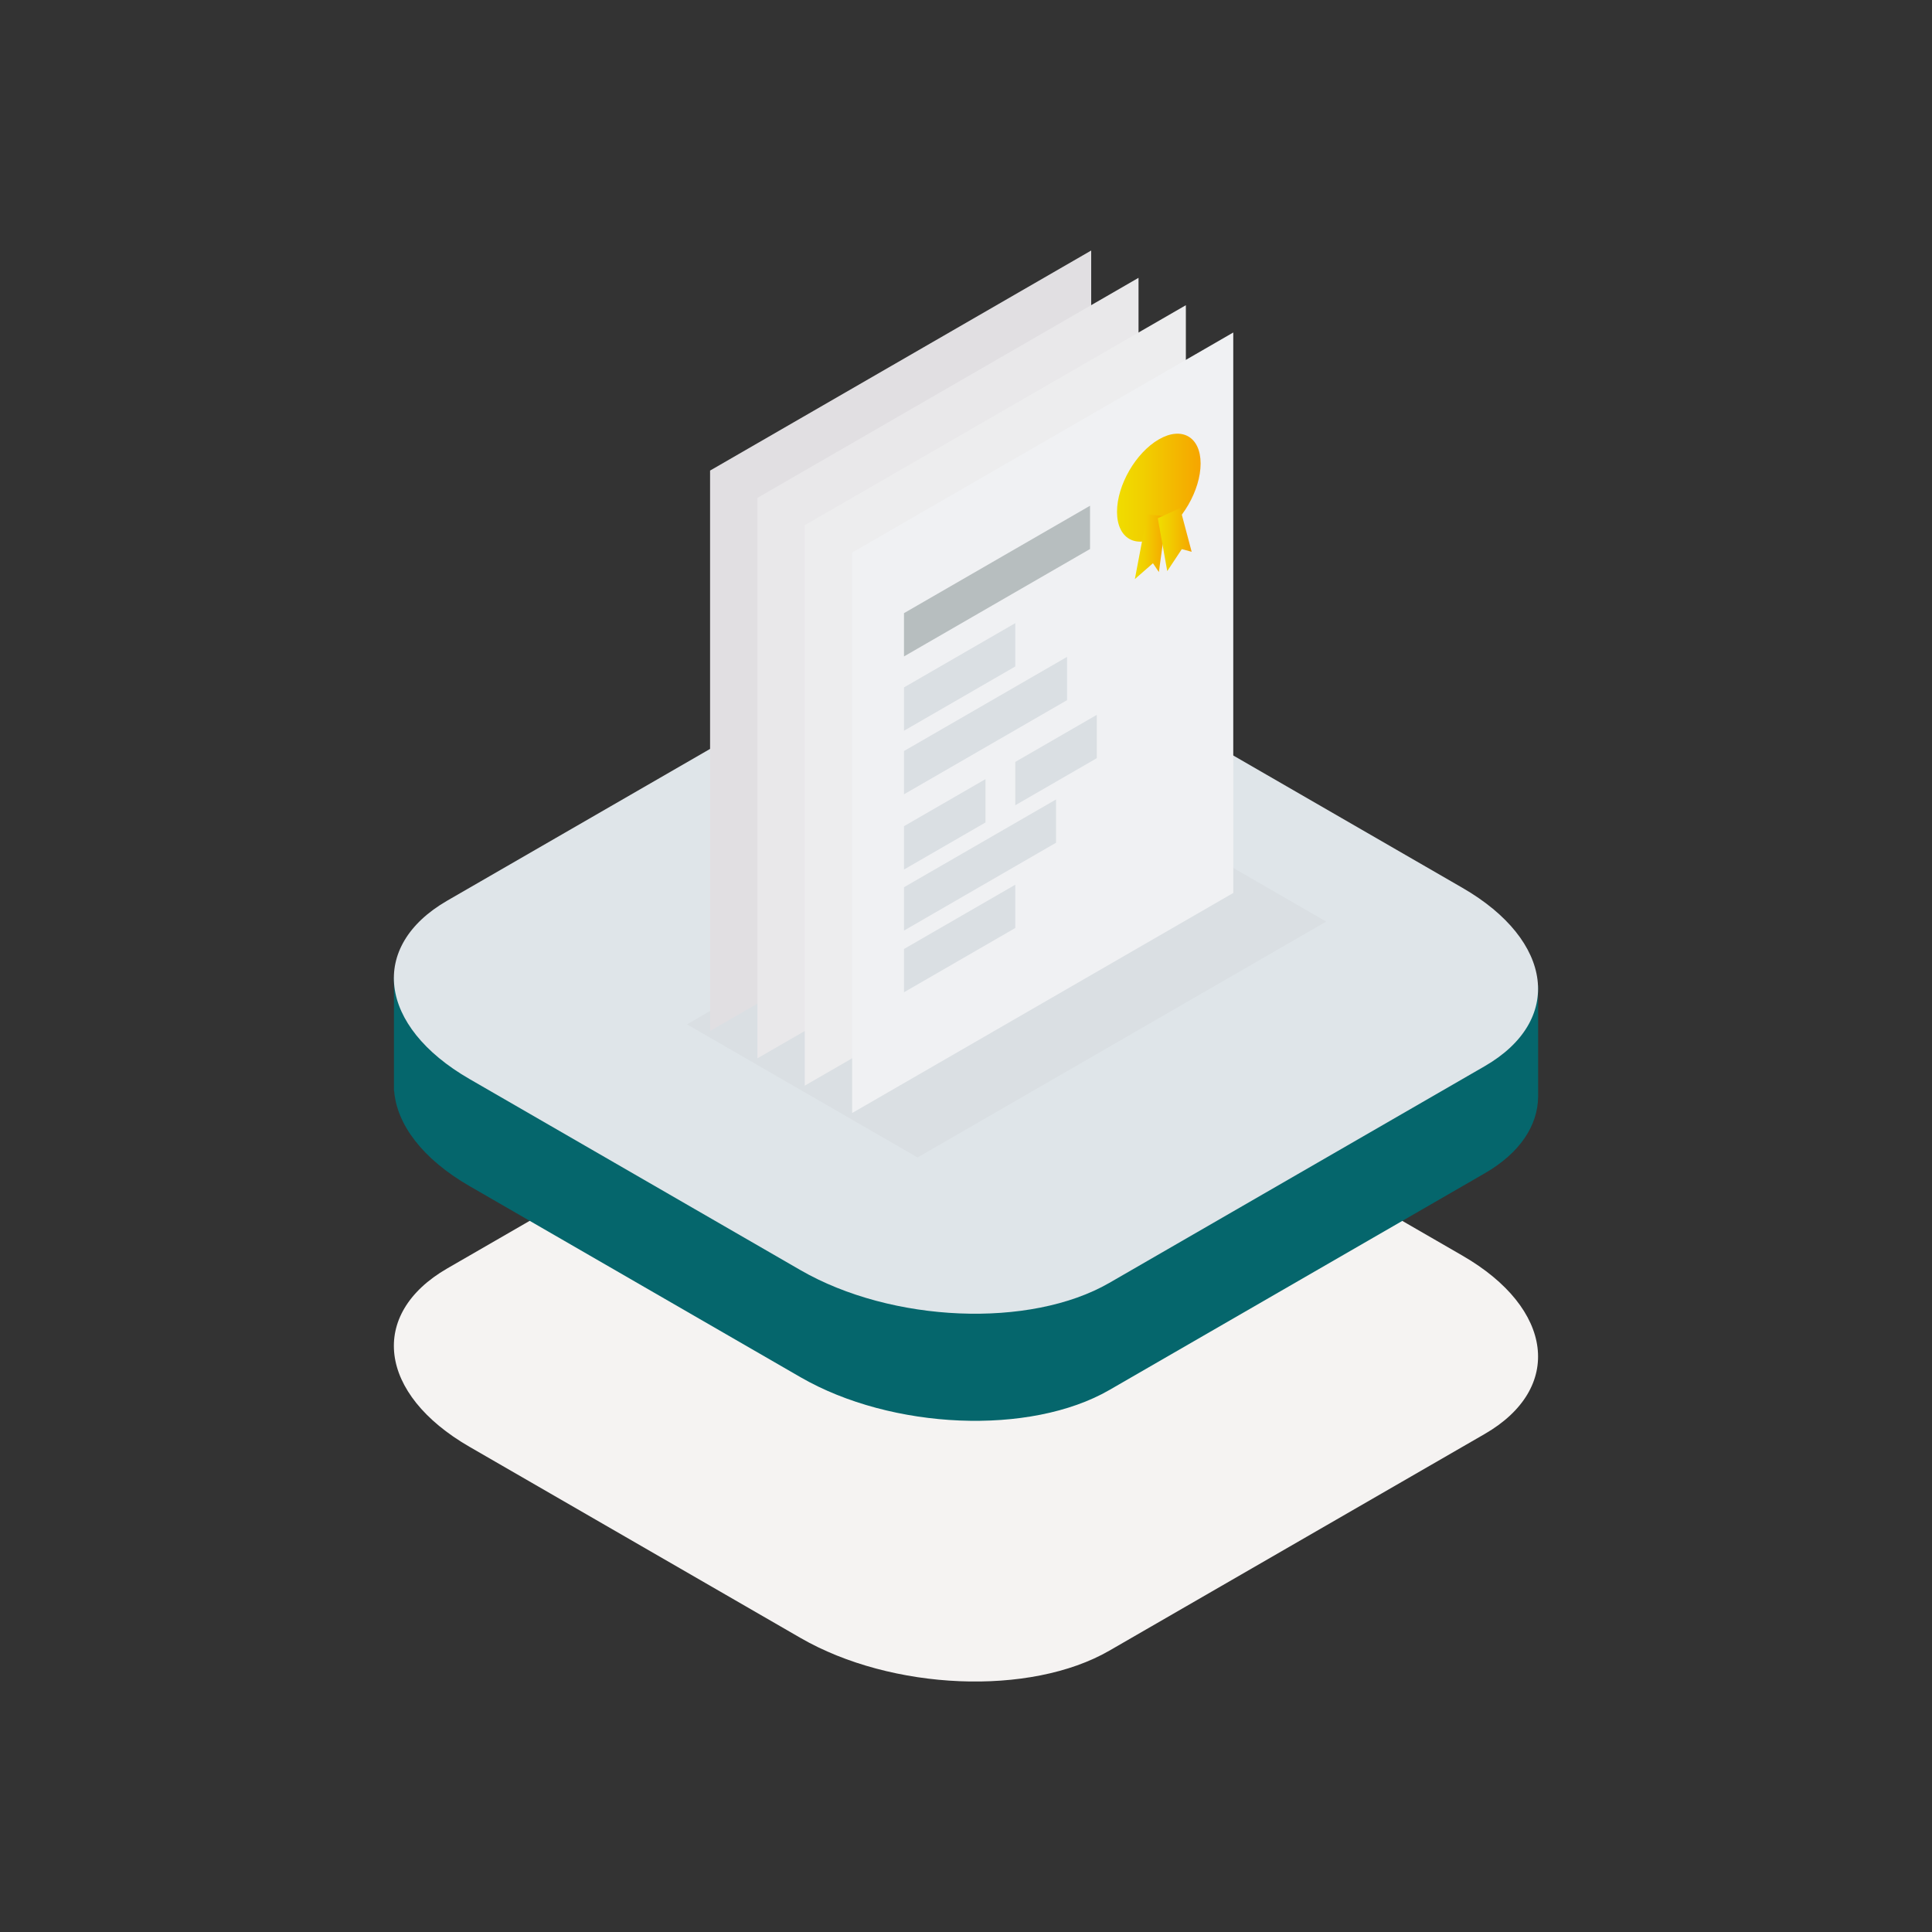 <svg xmlns="http://www.w3.org/2000/svg" xmlns:xlink="http://www.w3.org/1999/xlink" id="Livello_1" viewBox="0 0 300 300"><rect x="0" y="0" width="300" height="300" fill="#333333" stroke="none"/><defs><style>      .cls-1 {        fill: #f5f3f2;      }      .cls-1, .cls-2, .cls-3, .cls-4, .cls-5, .cls-6, .cls-7, .cls-8, .cls-9, .cls-10, .cls-11, .cls-12, .cls-13 {        fill-rule: evenodd;      }      .cls-2 {        fill: #e9e8ea;      }      .cls-3 {        fill: #dfe5e9;      }      .cls-4 {        fill: #dadfe3;      }      .cls-5 {        fill: #05666c;      }      .cls-6 {        fill: url(#Nuovo_campione_sfumatura_3-3);      }      .cls-7 {        fill: url(#Nuovo_campione_sfumatura_3);      }      .cls-8 {        fill: url(#Nuovo_campione_sfumatura_3-2);      }      .cls-9 {        fill: #b7bebf;      }      .cls-10 {        fill: #e1dfe2;      }      .cls-11 {        fill: #f0f1f3;      }      .cls-12 {        fill: #ededee;      }      .cls-13 {        fill: #fab934;      }    </style><linearGradient id="Nuovo_campione_sfumatura_3" data-name="Nuovo campione sfumatura 3" x1="173.46" y1="75.72" x2="186.43" y2="75.72" gradientUnits="userSpaceOnUse"><stop offset="0" stop-color="#f0dd00"></stop><stop offset=".31" stop-color="#f1cf00"></stop><stop offset=".9" stop-color="#f5ab00"></stop><stop offset="1" stop-color="#f6a500"></stop></linearGradient><linearGradient id="Nuovo_campione_sfumatura_3-2" data-name="Nuovo campione sfumatura 3" x1="176.22" y1="84.9" x2="181.13" y2="84.9" xlink:href="#Nuovo_campione_sfumatura_3"></linearGradient><linearGradient id="Nuovo_campione_sfumatura_3-3" data-name="Nuovo campione sfumatura 3" x1="179.78" y1="83.79" x2="185.04" y2="83.79" xlink:href="#Nuovo_campione_sfumatura_3"></linearGradient></defs><path class="cls-1" d="M175.7,165.3c-14.18-8.19-35.67-9.08-47.96-1.99l-58.29,33.65c-12.28,7.09-10.74,19.5,3.44,27.69l51.4,29.68c14.18,8.19,35.67,9.08,47.96,1.99l58.29-33.65c12.28-7.09,10.74-19.5-3.44-27.69l-51.4-29.68h0Z"></path><path class="cls-5" d="M77.07,152.09l50.67-29.25c12.28-7.09,33.77-6.2,47.96,1.99l49.4,28.52,13.74-.32v17.31h0c-.07,4.45-2.8,8.68-8.29,11.85l-58.29,33.65c-12.28,7.09-33.77,6.2-47.96-1.99l-51.4-29.68c-7.35-4.24-11.3-9.62-11.7-14.8h-.03v-17.68l15.91.39h0Z"></path><path class="cls-3" d="M175.7,108.19c-14.18-8.19-35.67-9.08-47.96-1.99l-58.29,33.65c-12.28,7.09-10.74,19.5,3.44,27.69l51.4,29.68c14.18,8.19,35.67,9.08,47.96,1.99l58.29-33.65c12.28-7.09,10.74-19.5-3.44-27.69l-51.4-29.68h0Z"></path><polygon class="cls-4" points="170.12 122.43 106.67 159.06 142.48 179.73 205.93 143.1 170.12 122.43 170.12 122.43"></polygon><polygon class="cls-10" points="169.44 38.9 110.26 73.07 110.26 160.09 169.44 125.93 169.44 38.9 169.44 38.9"></polygon><polygon class="cls-9" points="147.2 65.8 118.31 82.48 118.31 89.2 147.2 72.52 147.2 65.8 147.2 65.8"></polygon><polygon class="cls-4" points="135.6 84.03 118.31 94.01 118.31 100.73 135.6 90.75 135.6 84.03 135.6 84.03"></polygon><polygon class="cls-4" points="143.63 89.26 118.31 103.88 118.31 110.61 143.63 95.99 143.63 89.26 143.63 89.26"></polygon><polygon class="cls-4" points="130.97 108.25 118.31 115.56 118.31 122.28 130.97 114.97 130.97 108.25 130.97 108.25"></polygon><polygon class="cls-4" points="141.93 111.4 118.31 125.04 118.31 131.76 141.93 118.13 141.93 111.4 141.93 111.4"></polygon><polygon class="cls-4" points="135.6 124.65 118.31 134.62 118.31 141.35 135.6 131.37 135.6 124.65 135.6 124.65"></polygon><path class="cls-13" d="M157.89,55.5c3.58-2.07,6.49-.39,6.49,3.75s-2.91,9.17-6.49,11.24c-3.58,2.07-6.49.39-6.49-3.75s2.91-9.17,6.49-11.24h0Z"></path><polygon class="cls-4" points="148.26 98.27 135.6 105.58 135.6 112.3 148.26 104.99 148.26 98.27 148.26 98.27"></polygon><polygon class="cls-2" points="176.79 43.14 117.61 77.31 117.61 164.34 176.79 130.17 176.79 43.14 176.79 43.14"></polygon><polygon class="cls-9" points="154.55 70.04 125.66 86.72 125.66 93.44 154.55 76.76 154.55 70.04 154.55 70.04"></polygon><polygon class="cls-4" points="142.95 88.27 125.66 98.25 125.66 104.98 142.95 95 142.95 88.27 142.95 88.27"></polygon><polygon class="cls-4" points="150.99 93.51 125.66 108.13 125.66 114.85 150.99 100.23 150.99 93.51 150.99 93.51"></polygon><polygon class="cls-4" points="138.33 112.5 125.66 119.8 125.66 126.53 138.33 119.22 138.33 112.5 138.33 112.5"></polygon><polygon class="cls-4" points="149.28 115.65 125.66 129.28 125.66 136.01 149.28 122.37 149.28 115.65 149.28 115.65"></polygon><polygon class="cls-4" points="142.95 128.89 125.66 138.87 125.66 145.59 142.95 135.61 142.95 128.89 142.95 128.89"></polygon><path class="cls-13" d="M165.24,59.74c3.58-2.07,6.49-.39,6.49,3.75s-2.91,9.17-6.49,11.24c-3.58,2.07-6.49.39-6.49-3.75s2.91-9.17,6.49-11.24h0Z"></path><polygon class="cls-4" points="155.61 102.52 142.95 109.83 142.95 116.55 155.61 109.24 155.61 102.52 155.61 102.52"></polygon><polygon class="cls-12" points="184.14 47.39 124.96 81.55 124.96 168.58 184.14 134.41 184.14 47.39 184.14 47.39"></polygon><polygon class="cls-9" points="161.91 74.29 133.02 90.97 133.02 97.69 161.91 81.01 161.91 74.29 161.91 74.29"></polygon><polygon class="cls-4" points="150.3 92.52 133.02 102.5 133.02 109.22 150.3 99.24 150.3 92.52 150.3 92.52"></polygon><polygon class="cls-4" points="158.34 97.75 133.02 112.37 133.02 119.1 158.34 104.48 158.34 97.75 158.34 97.75"></polygon><polygon class="cls-4" points="145.68 116.74 133.02 124.05 133.02 130.77 145.68 123.46 145.68 116.74 145.68 116.74"></polygon><polygon class="cls-4" points="156.63 119.89 133.02 133.53 133.02 140.25 156.63 126.62 156.63 119.89 156.63 119.89"></polygon><polygon class="cls-4" points="150.3 133.13 133.02 143.11 133.02 149.84 150.3 139.86 150.3 133.13 150.3 133.13"></polygon><path class="cls-13" d="M172.59,63.99c3.58-2.07,6.49-.39,6.49,3.75s-2.91,9.17-6.49,11.24c-3.58,2.07-6.49.39-6.49-3.75s2.91-9.17,6.49-11.24h0Z"></path><polygon class="cls-4" points="162.96 106.76 150.3 114.07 150.3 120.79 162.96 113.48 162.96 106.76 162.96 106.76"></polygon><polygon class="cls-11" points="191.5 51.63 132.32 85.8 132.32 172.83 191.5 138.66 191.5 51.63 191.5 51.63"></polygon><polygon class="cls-9" points="169.26 78.53 140.37 95.21 140.37 101.93 169.26 85.25 169.26 78.53 169.26 78.53"></polygon><polygon class="cls-4" points="157.65 96.76 140.37 106.74 140.37 113.47 157.65 103.49 157.65 96.76 157.65 96.76"></polygon><polygon class="cls-4" points="165.69 102 140.37 116.62 140.37 123.34 165.69 108.72 165.69 102 165.69 102"></polygon><polygon class="cls-4" points="153.03 120.98 140.37 128.29 140.37 135.02 153.03 127.71 153.03 120.98 153.03 120.98"></polygon><polygon class="cls-4" points="163.98 124.14 140.37 137.77 140.37 144.5 163.98 130.86 163.98 124.14 163.98 124.14"></polygon><polygon class="cls-4" points="157.65 137.38 140.37 147.36 140.37 154.08 157.65 144.1 157.65 137.38 157.65 137.38"></polygon><path class="cls-7" d="M179.94,68.23c3.58-2.07,6.49-.39,6.49,3.75s-2.91,9.17-6.49,11.24c-3.58,2.07-6.49.39-6.49-3.75s2.91-9.17,6.49-11.24h0Z"></path><polyline class="cls-8" points="178.13 79.87 176.22 89.92 179.03 87.46 179.95 88.83 181.13 80.18"></polyline><polyline class="cls-6" points="179.78 80.47 181.25 88.68 183.51 85.27 185.04 85.68 183.24 78.9"></polyline><polygon class="cls-4" points="170.31 111 157.65 118.31 157.65 125.04 170.31 117.73 170.31 111 170.31 111"></polygon></svg>